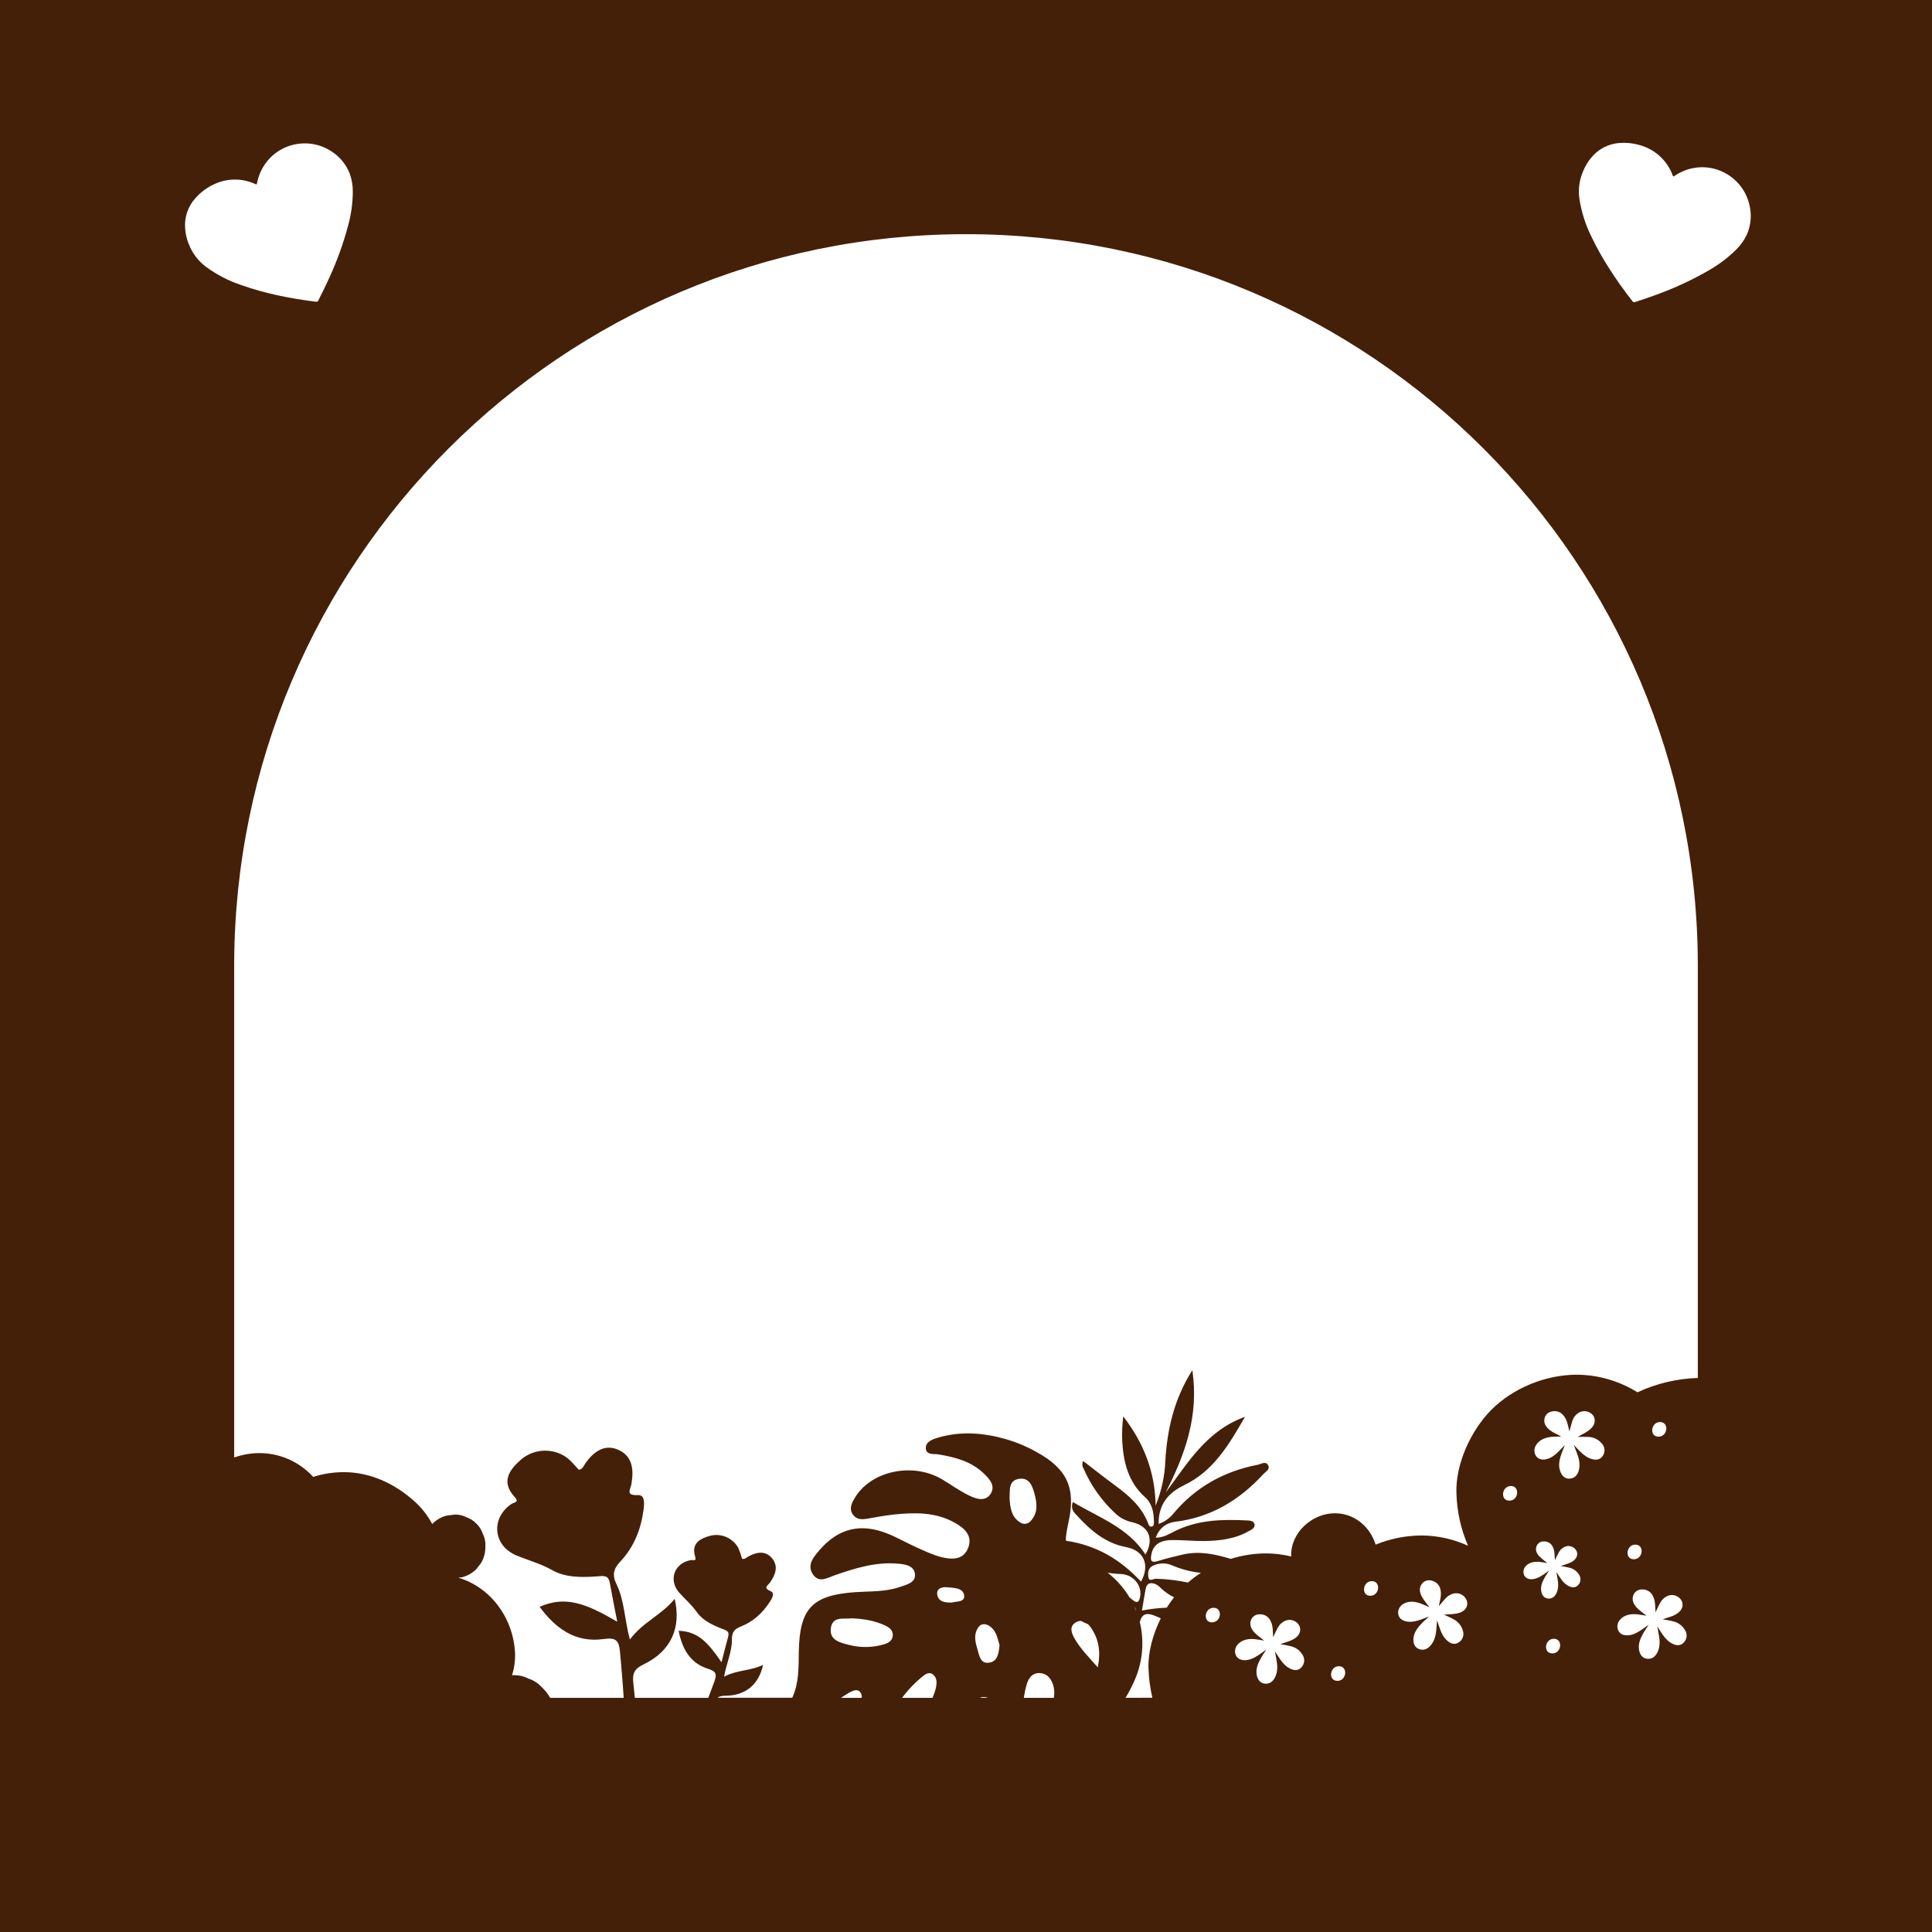 <svg width="1056" height="1056" viewBox="0 0 1056 1056" fill="none" xmlns="http://www.w3.org/2000/svg">
<path d="M0 0V1056H1056V0H0ZM103.11 133.21C101.524 129.266 100.883 125.006 101.24 120.77C101.718 116.301 103.546 112.084 106.48 108.68C109.227 105.482 112.595 102.876 116.38 101.02C119.966 99.199 123.918 98.217 127.939 98.148C131.96 98.079 135.944 98.924 139.59 100.62C140.13 100.87 140.34 100.9 140.47 100.2C141.142 96.549 142.562 93.076 144.64 90C146.413 87.329 148.672 85.016 151.3 83.18C155.776 80.042 161.109 78.359 166.575 78.359C172.041 78.359 177.374 80.042 181.85 83.18C186.093 86.081 189.354 90.203 191.2 95C192.337 98.209 192.893 101.596 192.84 105C192.778 111.241 191.901 117.447 190.23 123.46C187.653 133.091 184.267 142.488 180.11 151.55C178.2 155.82 176.11 160 174.01 164.19C173.906 164.47 173.699 164.699 173.431 164.831C173.163 164.963 172.855 164.988 172.57 164.9C165.26 164 158 162.8 150.8 161.2C144.447 159.814 138.185 158.037 132.05 155.88C125.105 153.571 118.56 150.198 112.65 145.88C108.319 142.661 105.007 138.262 103.11 133.21ZM517.48 867.56C521.16 867.89 526.27 867.8 526.96 871.85C527.65 875.9 522.65 875.16 520.35 875.92C516.42 876.07 512.95 875.44 512.3 871.69C511.72 868.36 514.64 867.3 517.48 867.56ZM551.82 819C552.05 814.4 551.13 809.19 557.06 808.3C562.75 807.45 564.35 812.49 565.46 816.53C566.83 821.53 567.46 826.88 563.41 831.3C562.753 832.104 561.831 832.646 560.81 832.83C559.788 833.013 558.735 832.825 557.84 832.3C552.71 829.24 552.15 824 551.82 819ZM561.32 920.21C562.32 917.08 564.32 914.37 568.13 914.47C572.13 914.57 574.33 917.2 575.56 920.76C576.312 923.098 576.463 925.588 576 928H559.64C559.976 925.367 560.538 922.767 561.32 920.23V920.21ZM594.69 887.75C595.273 888.321 595.799 888.947 596.26 889.62C600.51 895.78 601.79 902.5 600.03 911.35C594.76 905.35 590.17 900.8 587.03 895.04C585.42 892.04 584.51 888.75 588.15 886.71C588.983 886.219 589.933 885.964 590.9 885.97C592.132 886.635 593.397 887.236 594.69 887.77V887.75ZM619.98 878.05C620.496 878.787 620.838 879.632 620.98 880.52C620.7 879.71 620.35 878.88 620 878.07L619.98 878.05ZM618.9 874.34C618.41 873.93 617.9 873.54 617.4 873.14C614.262 867.931 610.194 863.342 605.4 859.6C607.712 860.013 610.052 860.25 612.4 860.31C619.22 860.5 624.2 866.31 623.21 872.39C622.76 875.12 622 877 618.9 874.36V874.34ZM541 908.73C535.9 909.73 535.33 905.11 534.27 901.55C534.19 901.28 534.13 900.99 534.05 900.72C532.83 896.72 532.23 892.72 534.99 889.15C536.37 887.39 538.59 887.41 540.52 888.57C544.69 891.1 545.19 895.57 546.34 899.16C545.87 903.52 545.42 907.88 541 908.73ZM540 928H535.51C536.951 927.425 538.559 927.425 540 928ZM509.67 928H493.09C496.481 923.391 500.488 919.269 505 915.75C507.43 913.82 509.95 914.06 511.42 917.15C512.51 919.51 511.65 923.57 509.68 928H509.67ZM487.93 894.38C487.56 896.97 485.4 898.1 483.11 898.78C476.998 900.578 470.516 900.703 464.34 899.14C459.13 897.86 453.17 896.5 454.14 889.8C455.11 883.1 461.61 885.15 465.54 884.55C472.3 884.81 478.24 885.89 483.8 888.46C486.21 889.58 488.39 891.31 487.94 894.38H487.93ZM470.38 925.22C470.941 926.03 471.164 927.028 471 928H459.7C463.47 925.61 468.29 921.77 470.39 925.22H470.38ZM615.21 928C617.453 924.294 619.39 920.411 621 916.39C624.697 906.905 625.395 896.514 623 886.62C624.23 881.84 626.83 881.14 632.37 883.62L634.48 884.55C630.08 893.35 627.41 903.19 627.76 912.24C627.948 917.532 628.652 922.794 629.86 927.95L615.21 928ZM649.34 865C643.578 863.778 637.718 863.079 631.83 862.91C630.44 862.91 628.09 864.72 627.7 862.09C627.36 859.78 627.39 857.02 630.35 855.71C632.004 854.941 633.806 854.543 635.63 854.543C637.454 854.543 639.256 854.941 640.91 855.71C645.848 857.779 651.058 859.126 656.38 859.71C653.911 861.304 651.558 863.072 649.34 865ZM631.84 866C633.16 866.56 634.19 867.81 635.32 868.79C637.265 870.482 639.419 871.918 641.73 873.06C640.3 874.873 638.965 876.759 637.73 878.71C633.181 878.907 628.652 879.435 624.18 880.29C624.89 876.05 625.48 872.29 626.18 868.54C626.84 865 629.24 864.82 631.84 865.94V866ZM662.51 886.79C657.35 886.79 658.25 878.79 663.34 878.79C668.43 878.79 667.6 886.73 662.51 886.73V886.79ZM711.34 911.36C709.49 913.36 707.21 913.08 704.95 911.93C701.31 910.06 699.51 906.55 696.88 902.63C697.43 906.19 698.22 908.91 698.11 911.73C698.088 913.461 697.693 915.166 696.95 916.73C695.75 919.12 693.95 920.55 691.2 920.24C688.76 919.96 687.14 917.88 686.81 914.84C686.46 911.48 687.86 908.61 689.45 905.84C690.14 904.62 690.97 903.47 692.15 901.66C689.04 903.8 686.72 905.74 683.86 906.78C679.7 908.28 676.22 907.21 675.28 904.1C674.28 900.75 676.66 897.37 680.82 896.25C684.24 895.33 687.53 896.2 690.96 896.71C689.12 895.15 687.08 893.91 685.49 892.11C683.9 890.31 682.76 888.04 683.77 885.48C684.137 884.519 684.799 883.699 685.662 883.138C686.524 882.578 687.543 882.305 688.57 882.36C689.84 882.297 691.099 882.628 692.173 883.308C693.247 883.989 694.084 884.985 694.57 886.16C695.86 888.77 695.67 891.6 695.88 894.87C696.88 892.87 697.57 891.17 698.47 889.63C699.422 887.804 701.024 886.402 702.96 885.7C704.301 885.26 705.753 885.301 707.067 885.815C708.381 886.33 709.475 887.286 710.16 888.52C711.33 890.88 710.51 893.58 708 895.34C705.49 897.1 702.71 897.55 699.78 898.67C701.66 899.03 703.57 899.27 705.41 899.77C706.789 900.066 708.09 900.65 709.228 901.484C710.365 902.318 711.313 903.383 712.01 904.61C712.664 905.639 712.954 906.858 712.832 908.071C712.711 909.284 712.185 910.421 711.34 911.3V911.36ZM731 918.73C725.84 918.73 726.74 910.73 731.83 910.73C736.92 910.73 736.1 918.73 731 918.73ZM749 872.23C743.84 872.23 744.74 864.23 749.83 864.23C754.92 864.23 754.1 872.23 749 872.23ZM798.07 881.41C795.3 882.41 792.39 882.22 789.28 882.55C791 883.37 792.79 884.1 794.44 885.04C795.699 885.675 796.81 886.569 797.699 887.663C798.588 888.757 799.236 890.028 799.6 891.39C799.984 892.556 799.962 893.818 799.539 894.97C799.116 896.123 798.317 897.099 797.27 897.74C794.97 899.19 792.83 898.36 790.93 896.67C787.88 893.94 787.04 890.09 785.48 885.67C785.11 889.25 785.19 892.09 784.36 894.79C783.91 896.474 783.094 898.038 781.97 899.37C780.21 901.37 778.12 902.31 775.52 901.31C773.23 900.42 772.18 898 772.64 894.98C773.15 891.63 775.23 889.21 777.47 886.91C778.47 885.91 779.55 885.01 781.15 883.56C777.59 884.84 774.86 886.13 771.83 886.4C767.42 886.8 764.33 884.89 764.21 881.64C764.07 878.14 767.21 875.49 771.55 875.46C775.09 875.46 778.06 877.1 781.25 878.46C779.86 876.46 778.25 874.76 777.12 872.62C775.95 870.33 775.51 867.99 777.12 865.77C777.717 864.933 778.565 864.308 779.541 863.984C780.517 863.661 781.571 863.656 782.55 863.97C783.793 864.229 784.925 864.868 785.79 865.797C786.655 866.727 787.21 867.902 787.38 869.16C787.97 872.01 787.07 874.71 786.44 877.92C787.93 876.19 789.02 874.77 790.28 873.51C791.663 871.983 793.569 871.03 795.62 870.84C797.028 870.754 798.422 871.161 799.563 871.991C800.704 872.822 801.519 874.023 801.87 875.39C802.43 877.94 801 880.34 798.08 881.41H798.07ZM825 820.23C819.84 820.23 820.74 812.23 825.83 812.23C830.92 812.23 830.1 820.23 825 820.23ZM848.5 903.73C843.34 903.73 844.24 895.73 849.33 895.73C854.42 895.73 853.6 903.73 848.51 903.73H848.5ZM862.58 866.39C861.05 868.02 859.17 867.81 857.31 866.86C854.31 865.32 852.83 862.43 850.66 859.2C851.12 862.13 851.77 864.37 851.66 866.7C851.652 868.136 851.328 869.553 850.71 870.85C849.71 872.85 848.25 873.99 845.98 873.73C843.98 873.51 842.63 871.79 842.36 869.29C842.07 866.52 843.23 864.16 844.53 861.86C845.1 860.86 845.79 859.86 846.76 858.42C844.19 860.18 842.29 861.78 839.93 862.63C836.5 863.87 833.64 862.99 832.86 860.43C832.02 857.67 834 854.89 837.43 853.97C840.24 853.21 842.95 853.92 845.78 854.35C844.191 853.193 842.684 851.926 841.27 850.56C839.87 848.97 839.03 847.2 839.86 845.09C840.164 844.29 840.717 843.609 841.437 843.146C842.157 842.684 843.006 842.464 843.86 842.52C844.904 842.468 845.939 842.742 846.822 843.302C847.705 843.863 848.392 844.683 848.79 845.65C849.86 847.8 849.7 850.14 849.87 852.83C850.7 851.14 851.27 849.78 852.01 848.51C852.793 847.01 854.11 845.858 855.7 845.28C856.805 844.915 858.003 844.947 859.088 845.37C860.172 845.794 861.075 846.582 861.64 847.6C862.64 849.54 861.92 851.76 859.86 853.21C857.8 854.66 855.5 855.04 853.09 855.96C854.63 856.25 856.2 856.45 857.72 856.86C858.858 857.105 859.93 857.589 860.868 858.278C861.806 858.967 862.587 859.847 863.16 860.86C863.7 861.712 863.937 862.721 863.834 863.724C863.73 864.727 863.292 865.666 862.59 866.39H862.58ZM876.08 795.69C874.62 797.99 872.33 798.15 869.9 797.44C865.97 796.29 863.56 793.17 860.24 789.82C861.44 793.21 862.72 795.73 863.14 798.53C863.453 800.247 863.388 802.011 862.95 803.7C862.22 806.26 860.73 808 857.95 808.21C855.51 808.4 853.52 806.66 852.64 803.73C851.64 800.5 852.5 797.42 853.54 794.38C853.99 793.05 854.59 791.77 855.41 789.77C852.75 792.45 850.84 794.77 848.22 796.34C844.41 798.6 840.8 798.19 839.29 795.34C837.66 792.24 839.39 788.48 843.29 786.6C846.47 785.06 849.87 785.29 853.34 785.16C851.24 783.97 849 783.16 847.1 781.66C845.2 780.16 843.66 778.17 844.18 775.47C844.353 774.451 844.847 773.513 845.59 772.794C846.333 772.074 847.286 771.611 848.31 771.47C849.545 771.176 850.84 771.27 852.019 771.739C853.198 772.208 854.204 773.029 854.9 774.09C856.66 776.42 857 779.23 857.82 782.4C858.42 780.21 858.82 778.45 859.38 776.77C859.975 774.798 861.288 773.121 863.06 772.07C864.295 771.386 865.73 771.154 867.118 771.415C868.505 771.676 869.758 772.414 870.66 773.5C872.25 775.59 871.95 778.4 869.81 780.59C867.67 782.78 865.03 783.76 862.36 785.4C864.27 785.4 866.19 785.29 868.09 785.4C869.5 785.432 870.888 785.763 872.162 786.369C873.435 786.976 874.566 787.845 875.48 788.92C876.33 789.814 876.853 790.97 876.964 792.199C877.075 793.428 876.767 794.658 876.09 795.69H876.08ZM920.33 897.76C918.48 899.76 916.2 899.49 913.94 898.33C910.3 896.47 908.5 892.96 905.87 889.04C906.42 892.6 907.21 895.32 907.1 898.14C907.078 899.871 906.683 901.577 905.94 903.14C904.74 905.52 902.94 906.96 900.19 906.64C897.75 906.37 896.13 904.29 895.8 901.25C895.45 897.89 896.85 895.02 898.44 892.25C899.13 891.03 899.96 889.89 901.14 888.08C898.03 890.22 895.71 892.16 892.85 893.19C888.69 894.7 885.21 893.62 884.27 890.51C883.27 887.16 885.65 883.79 889.81 882.67C893.23 881.75 896.52 882.61 899.95 883.13C898.11 881.57 896.07 880.33 894.48 878.53C892.89 876.73 891.75 874.46 892.76 871.9C893.128 870.939 893.79 870.118 894.652 869.556C895.514 868.994 896.532 868.719 897.56 868.77C898.831 868.709 900.09 869.042 901.164 869.724C902.238 870.406 903.075 871.404 903.56 872.58C904.85 875.19 904.66 878.02 904.87 881.29C905.87 879.29 906.56 877.59 907.46 876.05C908.412 874.224 910.014 872.822 911.95 872.12C913.291 871.678 914.744 871.718 916.058 872.232C917.373 872.747 918.466 873.705 919.15 874.94C920.32 877.3 919.5 879.94 916.99 881.75C914.48 883.56 911.7 883.97 908.77 885.09C910.65 885.44 912.56 885.69 914.4 886.18C915.778 886.473 917.078 887.054 918.215 887.885C919.352 888.716 920.301 889.777 921 891C921.675 892.034 921.977 893.267 921.857 894.496C921.737 895.725 921.202 896.876 920.34 897.76H920.33ZM893.83 844.27C898.98 844.27 898.09 852.27 893 852.27C887.91 852.27 888.75 844.27 893.84 844.27H893.83ZM907.33 777.27C912.48 777.27 911.59 785.27 906.5 785.27C901.41 785.27 902.25 777.27 907.34 777.27H907.33ZM928 753.16C916.585 753.53 905.362 756.196 895 761C885.061 754.805 873.602 751.479 861.89 751.39C844.89 751.39 826.96 758.64 814.96 770.78C803.96 781.95 795.45 800.31 796.06 816.28C796.345 826.133 798.5 835.842 802.41 844.89C794.405 841.217 785.707 839.301 776.9 839.27C768.324 839.328 759.838 841.025 751.9 844.27C748.9 834.57 740.41 827.12 729.56 827.12C717.21 827.12 705.27 837.78 705.75 850.59C705.755 850.643 705.755 850.697 705.75 850.75C701.198 849.628 696.528 849.061 691.84 849.06C685.352 849.093 678.906 850.105 672.72 852.06C664.02 849.43 655.5 847.59 646.37 849.71C641.83 850.77 637.3 851.85 632.86 853.26C629.33 854.38 628.73 853.1 629.26 849.96C630.15 844.76 633.47 841.96 640.11 841.79C646.11 841.66 652.11 842.36 658.11 842.3C666.66 842.2 675.11 841.18 682.7 836.83C684.07 836.05 686.05 835.23 685.7 833.23C685.35 831.23 683.23 831.12 681.63 831.04C668.07 830.36 654.63 830.67 642.09 836.93C639 838.47 635.88 840.5 631.67 840.46C633.75 835.09 637.54 832.36 642.31 831.78C661.82 829.4 677.4 820 690.47 805.78C691.78 804.36 694.29 803.18 693.21 801C691.88 798.33 689.3 800.26 687.41 800.62C668.97 804.21 653.41 812.83 641.29 827.39C639.19 829.949 636.42 831.874 633.29 832.95C633.16 822.23 638.53 815.95 647.43 811.67C663.23 804.02 671.68 789.74 680.51 774.39C659.23 782.13 649.18 799.74 637.11 815.82C647.74 795.04 655.41 773.82 651.72 748.91C641.72 764.73 637.97 781.25 636.96 798.43C636.631 806.846 634.827 815.138 631.63 822.93C631.41 804.51 625.04 788.54 613.95 774.16C613.379 778.686 613.195 783.253 613.4 787.81C614.06 799.38 616.72 810.15 625.89 818.35C629.73 821.77 630.65 826.62 630.7 831.58C630.7 832.58 630.94 834.17 629.39 834.42C628.2 834.6 627.8 833.33 627.46 832.42C623.89 823.31 616.86 817.31 609.25 811.73C603.46 807.5 597.86 803.02 592.08 798.58C591.735 799.195 591.565 799.893 591.588 800.598C591.611 801.303 591.826 801.988 592.21 802.58C596.317 812.081 602.394 820.602 610.04 827.58C612.547 829.821 615.605 831.357 618.9 832.03C627.9 834.12 630.96 841.18 626.1 849.68C616.55 834.89 600.54 829.44 586.44 820.99C585.955 822.033 585.811 823.203 586.03 824.333C586.249 825.462 586.82 826.494 587.66 827.28C595.32 835.78 603.66 843.4 615.45 845.61C625.24 847.43 628.71 855.26 623.67 864.48C612.52 852.54 599.36 844.54 582.57 842.14C582.49 839.66 583.09 836.41 584.08 831.79C588.08 813.2 583.23 802.79 566.54 793.64C561.223 790.658 555.583 788.293 549.73 786.59C537.5 783.11 525.17 782.15 512.81 785.77C509.81 786.65 505.89 787.94 506.04 791.59C506.2 795.51 510.53 794.51 513.1 794.96C522.1 796.51 530.77 798.73 537.57 805.24C540.73 808.24 544.36 812.07 541.42 816.56C538.48 821.05 533.42 819.23 529.61 817.39C524.41 814.88 519.7 811.39 514.71 808.45C498.5 799 475.46 804.14 467 819.12C465.3 822 464 825 466.32 828C468.32 830.72 471.26 830.57 474.25 830.06C479.11 829.23 483.97 828.29 488.87 827.78C500.25 826.62 511.61 826.48 521.97 832.37C526.92 835.18 531.56 839.05 529.36 845.56C526.95 852.64 520.62 852.56 514.76 851.15C510.02 849.98 505.51 847.79 501.01 845.78C495.71 843.42 490.66 840.48 485.29 838.31C470.43 832.31 458.15 835.31 447.75 847.47C444.53 851.23 440.88 855.53 444.43 860.65C447.74 865.41 452.24 862.4 456.26 861.01C467.26 857.19 478.37 853.72 490.21 854.63C494.21 854.93 499.45 855.52 500.08 860.15C500.75 865.09 495.46 866.15 491.75 867.43C483.94 870.15 475.75 869.69 467.62 870.24C443.91 871.86 437.01 879.17 436.62 902.82C436.48 911.23 436.76 919.73 433.16 927.66C433.16 927.76 433.07 927.87 433.02 927.97H392.16C393.16 927.19 394.52 926.89 396.55 926.87C407.61 926.79 414.77 920.67 417.07 910.01C410.35 913.32 402.86 912.66 395.76 916.46C397.14 908.95 400.14 902.68 400.06 895.93C400.01 892.06 401.6 890.32 404.97 889.01C411.69 886.38 416.79 881.65 420.71 875.63C421.96 873.72 423.71 870.81 421.26 869.75C416.89 867.89 419.6 866.8 420.89 864.95C423.74 860.86 425.64 856.23 422.08 851.84C418.52 847.45 413.76 848.23 409.18 850.67C408.05 851.27 407.1 852.46 405.61 852C405.081 850.032 404.412 848.104 403.61 846.23C402.159 843.51 399.831 841.361 397.005 840.132C394.178 838.903 391.018 838.666 388.04 839.46C382.47 841.02 377.73 843.66 379.98 850.91C380.8 853.55 378.81 852.55 377.76 852.71C368.67 854.14 365.01 863.64 371.41 870.71C374.58 874.2 378.1 877.17 380.92 881.21C384.07 885.73 389.6 888.3 394.92 890.36C396.92 891.14 398.83 891.58 398.04 894.45C396.81 898.89 395.71 903.36 394.37 908.57C386.92 897.68 381.45 891.69 370.93 891.37C372.81 900.97 377.05 909 386.93 912.12C391.25 913.48 392.04 914.79 390.45 919.12C389.357 922.093 388.253 925.057 387.14 928.01H347C346.76 925.403 346.49 922.793 346.19 920.18C345.54 914.58 346.67 912.18 351.97 909.63C366.77 902.46 372.48 889.63 368.76 873.9C361.85 882.63 351.38 886.53 344.27 896.15C341.34 885.2 341.36 874.86 336.95 865.85C334.42 860.7 335.44 857.35 339.12 853.44C346.46 845.62 350.29 836.02 351.72 825.44C352.17 822.08 352.72 817.04 348.72 817.2C341.66 817.49 344.6 814.3 345.15 811C346.36 803.68 345.96 796.26 338.39 792.64C330.82 789.02 324.92 793.1 320.32 799.29C319.19 800.82 318.68 803.02 316.38 803.36C314.26 801.16 312.38 798.71 310.04 796.87C306.358 794.151 301.865 792.757 297.29 792.913C292.716 793.069 288.328 794.767 284.84 797.73C278.35 803.38 273.67 809.94 281.32 818.24C284.1 821.24 280.79 821.18 279.49 822.07C268.21 829.78 269.35 844.87 282.43 850.25C288.92 852.91 295.54 854.64 301.89 858.25C309 862.31 318.06 862.25 326.51 861.61C329.72 861.37 332.51 860.76 333.3 865.11C334.49 871.84 335.86 878.55 337.38 886.4C320.44 876.53 309.27 871.98 294.95 878.26C303.61 890 314.42 898 329.72 895.9C336.38 894.97 338.28 896.23 338.9 903.02C339.65 911.35 340.38 919.68 340.9 928.02H300.71C299.701 926.185 298.439 924.502 296.96 923.02L295.96 922.02C294.014 919.939 291.571 918.387 288.86 917.51C286.309 916.18 283.455 915.535 280.58 915.64H279.87C281.066 911.893 281.63 907.972 281.54 904.04C280.81 884.82 268.48 867.67 250.54 862.34L252.78 862.05C255.673 861.276 258.308 859.743 260.41 857.61C261.29 856.47 262.16 855.32 263.03 854.18C264.495 851.647 265.277 848.776 265.3 845.85V844.85C265.411 842.567 264.91 840.295 263.85 838.27C263.176 836.137 261.948 834.222 260.29 832.72C258.802 831.128 256.933 829.941 254.86 829.27C252.91 828.253 250.728 827.76 248.53 827.84L244.03 828.42C241.133 829.186 238.494 830.716 236.39 832.85L236.26 833.03C233.835 828.47 230.649 824.358 226.84 820.87C216.05 811.08 202.68 804.65 187.84 804.65C182.185 804.675 176.566 805.548 171.17 807.24C167.442 803.138 162.897 799.862 157.826 797.623C152.756 795.384 147.273 794.232 141.73 794.24C137.053 794.272 132.413 795.08 128 796.63V528C128 307.09 307.09 128 528 128C748.91 128 928 307.09 928 528V753.16ZM954.74 128.35C953.279 131.414 951.285 134.194 948.85 136.56C944.407 140.925 939.415 144.693 934 147.77C925.376 152.76 916.343 157.009 907 160.47C902.63 162.14 898.19 163.61 893.75 165.1C893.479 165.226 893.169 165.243 892.885 165.146C892.602 165.049 892.367 164.846 892.23 164.58C887.69 158.78 883.41 152.79 879.46 146.58C875.946 141.115 872.773 135.437 869.96 129.58C866.673 123.046 864.425 116.038 863.3 108.81C862.5 103.473 863.268 98.019 865.51 93.11C867.154 89.209 869.689 85.747 872.91 83C876.405 80.177 880.679 78.489 885.16 78.16C889.364 77.84 893.59 78.377 897.58 79.74C901.404 80.985 904.895 83.084 907.786 85.879C910.678 88.674 912.896 92.091 914.27 95.87C914.48 96.43 914.6 96.6 915.19 96.2C918.254 94.079 921.723 92.615 925.38 91.9C928.525 91.269 931.761 91.231 934.92 91.79C940.303 92.736 945.265 95.319 949.128 99.185C952.991 103.052 955.569 108.016 956.51 113.4C957.455 118.447 956.838 123.663 954.74 128.35Z" fill="#452008"/>
</svg>
